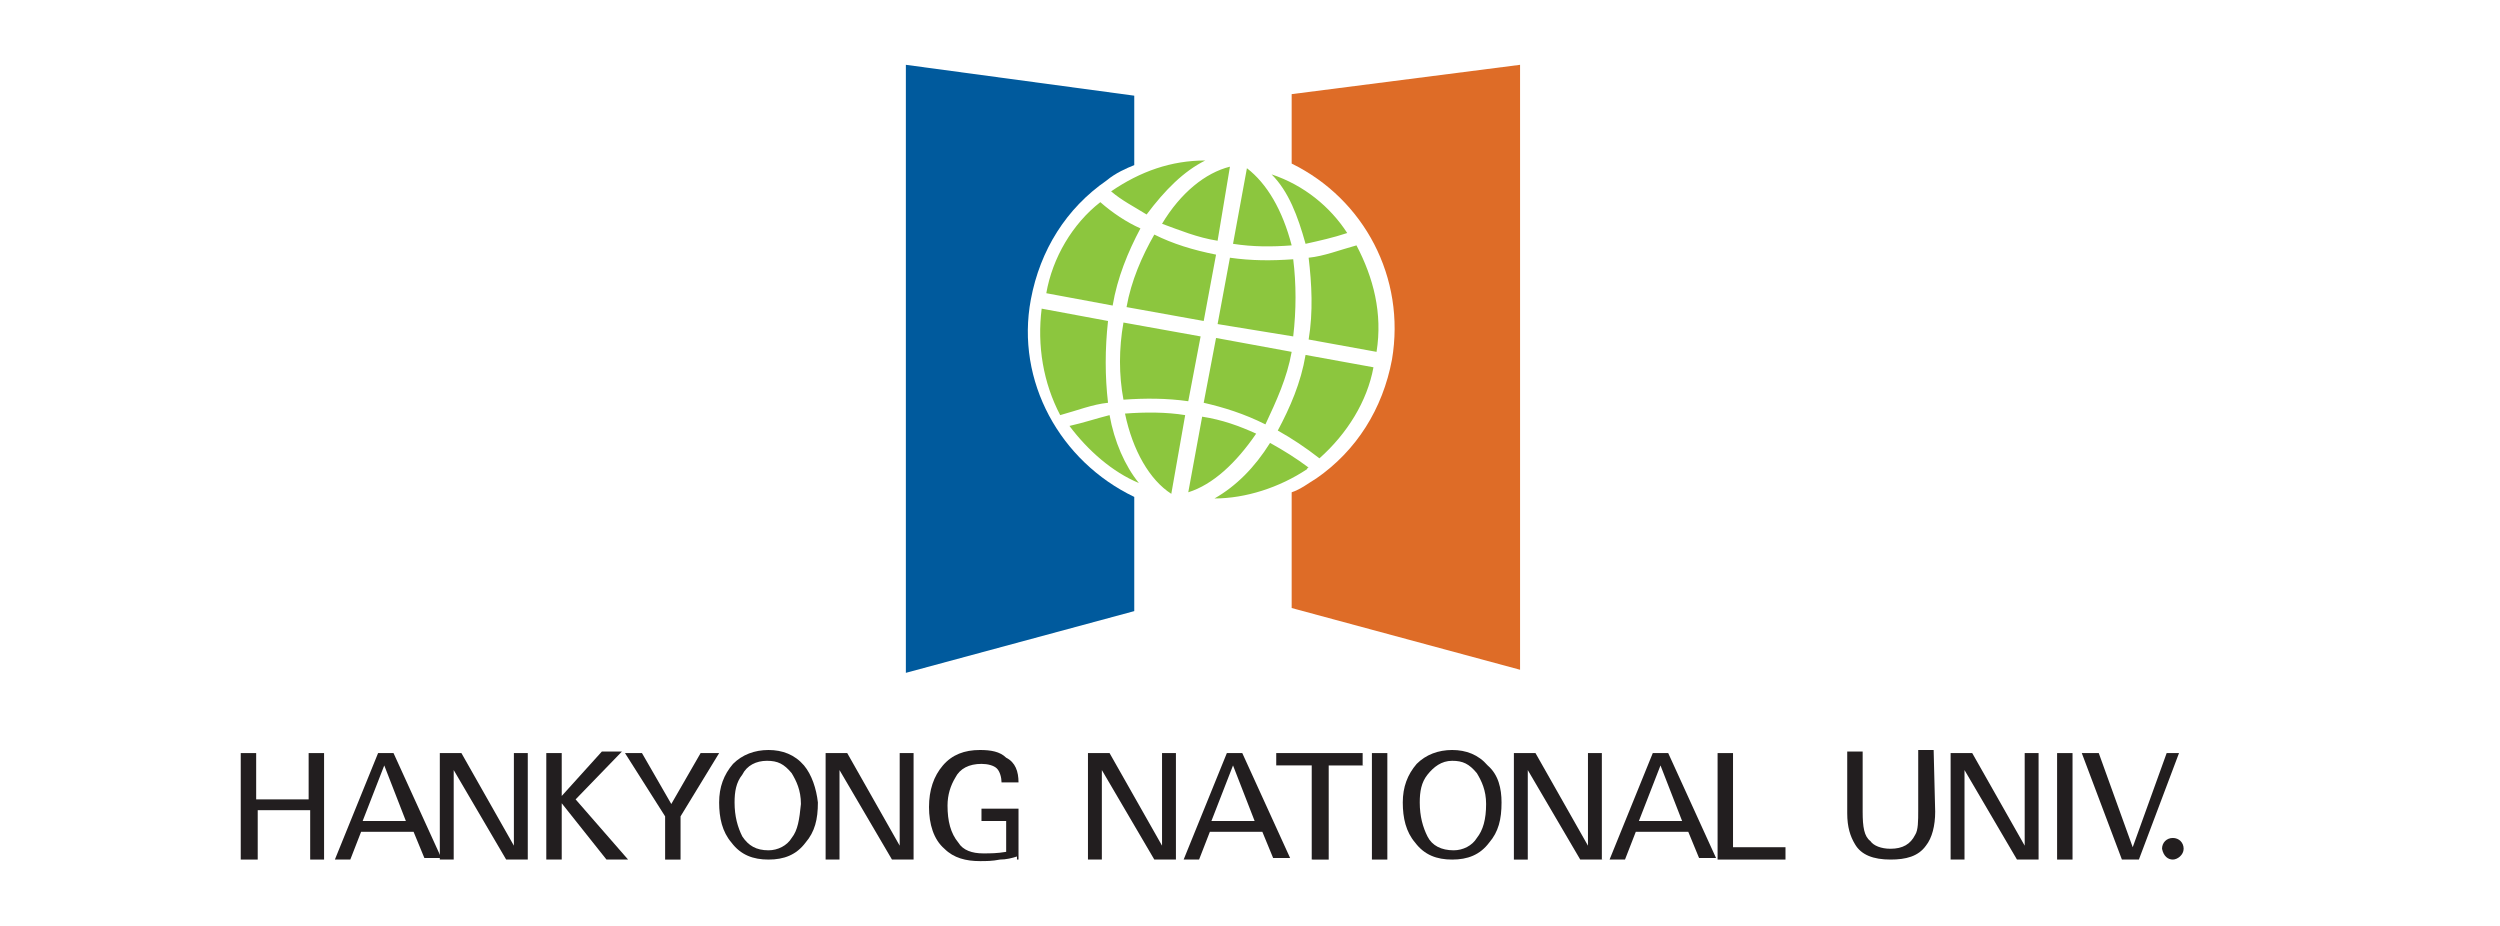 <?xml version="1.0" encoding="utf-8"?>
<!-- Generator: Adobe Illustrator 26.3.1, SVG Export Plug-In . SVG Version: 6.00 Build 0)  -->
<svg version="1.1" id="레이어_1" xmlns="http://www.w3.org/2000/svg" xmlns:xlink="http://www.w3.org/1999/xlink" x="0px"
	 y="0px" viewBox="0 0 162 60" style="enable-background:new 0 0 162 60;" xml:space="preserve">
<style type="text/css">
	.st0{fill-rule:evenodd;clip-rule:evenodd;fill:#8CC63E;}
	.st1{fill:#DE6C27;}
	.st2{fill:#005A9D;}
	.st3{fill:#221E1F;}
</style>
<g>
	<g>
		<path class="st0" d="M89.2,22.8L84.8,22c0.3-1.8,0.2-3.6,0-5.3c1-0.1,2-0.5,3.1-0.8C89,18,89.6,20.3,89.2,22.8z M72.8,20.9l5,0.9
			L77,26c-1.4-0.2-2.8-0.2-4.2-0.1C72.5,24.3,72.5,22.6,72.8,20.9z M83.7,15.9c-1.3,0.1-2.5,0.1-3.8-0.1l0.9-4.9
			C82.1,11.9,83.1,13.6,83.7,15.9z M79.7,10.8l-0.8,4.8c-1.3-0.2-2.5-0.7-3.6-1.1C76.5,12.5,78.1,11.2,79.7,10.8z M78.8,16.5
			L78,20.8l-5-0.9c0.3-1.7,1-3.3,1.8-4.7C76,15.8,77.3,16.2,78.8,16.5z M76.8,26.9L75.9,32c-1.4-0.9-2.5-2.8-3-5.2
			C74.2,26.7,75.6,26.7,76.8,26.9z M77.9,27c1.3,0.2,2.4,0.6,3.5,1.1c-1.3,1.9-2.8,3.3-4.4,3.8L77.9,27z M78,26.1l0.8-4.2l4.9,0.9
			c-0.3,1.7-1,3.2-1.7,4.7C80.6,26.8,79.3,26.4,78,26.1z M78.9,21l0.8-4.3c1.4,0.2,2.7,0.2,4.1,0.1c0.2,1.6,0.2,3.3,0,5L78.9,21z
			 M87.3,15.1c-0.9,0.3-1.8,0.5-2.7,0.7c-0.5-1.8-1.1-3.4-2.2-4.5C84.5,12,86.2,13.4,87.3,15.1z M78.1,10.4
			c-1.4,0.7-2.6,1.9-3.8,3.5c-0.8-0.5-1.6-0.9-2.3-1.5l0,0C73.9,11.1,75.9,10.4,78.1,10.4z M71.3,13.1c0.8,0.7,1.7,1.3,2.6,1.7
			c-0.8,1.5-1.5,3.2-1.8,5L67.8,19C68.2,16.7,69.5,14.5,71.3,13.1z M67.5,20l4.3,0.8c-0.2,1.8-0.2,3.6,0,5.3c-1,0.1-2,0.5-3.1,0.8
			C67.6,24.8,67.2,22.4,67.5,20z M69.3,27.6c0.9-0.2,1.8-0.5,2.6-0.7c0.3,1.7,1,3.3,1.9,4.4C72.1,30.6,70.5,29.2,69.3,27.6z
			 M78.7,32.3c1.4-0.8,2.6-2,3.6-3.6c0.9,0.5,1.7,1,2.5,1.6c0,0-0.1,0-0.1,0.1C82.9,31.6,80.7,32.3,78.7,32.3z M85.5,29.7
			c-0.9-0.7-1.8-1.3-2.7-1.8c0.8-1.5,1.5-3.1,1.8-4.9l4.4,0.8C88.6,26,87.3,28.1,85.5,29.7z"/>
		<path class="st1" d="M83.7,6.1v4.5c4.7,2.3,7.4,7.4,6.5,12.7c-0.6,3.2-2.3,5.9-4.9,7.7c-0.5,0.3-1,0.7-1.6,0.9v7.5l14.8,4V4.2
			L83.7,6.1z"/>
		<path class="st2" d="M58.7,4.2v39.4l14.8-4v-7.4c-4.8-2.3-7.7-7.5-6.7-12.8c0.6-3.2,2.3-5.9,4.9-7.7c0.6-0.5,1.3-0.8,1.8-1V6.2
			L58.7,4.2z"/>
	</g>
	<g>
		<g>
			<path class="st3" d="M21.1,55.7h-1v-3.2h-3.4v3.2h-1.1v-6.9h1v3H20v-3h1v6.9H21.1z"/>
			<path class="st3" d="M23.5,53.2l1.4-3.6l1.4,3.6H23.5z M25.5,48.8h-1l-2.8,6.9h1l0.7-1.8h3.4l0.7,1.7h1.1L25.5,48.8z"/>
			<path class="st3" d="M34.3,55.7h-1.5l-3.4-5.8v5.8h-0.9v-6.9h1.4l3.4,6v-6h0.9v6.9H34.3z"/>
			<path class="st3" d="M40.7,55.7h-1.4l-3.1-3.9l2.8-3.1h1.3l-3,3.1L40.7,55.7z M36.4,55.7h-1v-6.9h1V55.7z"/>
			<path class="st3" d="M46.6,48.8l-2.5,4.1v2.8h-1v-2.8l-2.6-4.1h1.1l1.9,3.3l1.9-3.3H46.6z"/>
			<path class="st3" d="M59.3,55.7h-1.5l-3.4-5.8v5.8h-0.9v-6.9h1.4l3.4,6v-6h0.9v6.9H59.3z"/>
			<path class="st3" d="M65.9,55.5c-0.3,0.1-0.7,0.2-1.1,0.2c-0.5,0.1-0.9,0.1-1.3,0.1c-0.9,0-1.7-0.2-2.3-0.8c-0.7-0.6-1-1.6-1-2.7
				c0-1.1,0.3-2,0.9-2.7c0.6-0.7,1.4-1,2.4-1c0.7,0,1.3,0.1,1.7,0.5c0.6,0.3,0.8,0.9,0.8,1.6h-1.1c0-0.3-0.1-0.7-0.3-0.9
				c-0.2-0.2-0.6-0.3-1-0.3c-0.8,0-1.4,0.3-1.7,0.9c-0.3,0.5-0.5,1.1-0.5,1.8c0,1,0.2,1.8,0.7,2.4c0.3,0.5,0.9,0.7,1.6,0.7
				c0.5,0,0.9,0,1.5-0.1v-2h-1.6v-0.8H66v3.3H65.9z"/>
			<path class="st3" d="M76.3,55.7h-1.5l-3.4-5.8v5.8h-0.9v-6.9h1.4l3.4,6v-6h0.9v6.9H76.3z"/>
			<path class="st3" d="M78.5,53.2l1.4-3.6l1.4,3.6H78.5z M80.5,48.8h-1l-2.8,6.9h1l0.7-1.8h3.4l0.7,1.7h1.1L80.5,48.8z"/>
			<path class="st3" d="M88.4,49.6h-2.3v6.1H85v-6.1h-2.3v-0.8h5.6v0.8H88.4z"/>
			<path class="st3" d="M89.9,55.7h-1v-6.9h1V55.7z"/>
			<path class="st3" d="M95.7,54.3c-0.3,0.5-0.9,0.8-1.5,0.8c-0.8,0-1.4-0.3-1.7-0.9c-0.3-0.6-0.5-1.3-0.5-2.2
				c0-0.7,0.1-1.3,0.5-1.8s0.9-0.9,1.6-0.9s1.1,0.2,1.6,0.8c0.3,0.5,0.6,1.1,0.6,2C96.3,53.1,96.1,53.8,95.7,54.3z M96.4,49.6
				c-0.6-0.7-1.4-1-2.3-1s-1.7,0.3-2.3,0.9c-0.6,0.7-0.9,1.5-0.9,2.5s0.2,1.9,0.8,2.6c0.6,0.8,1.4,1.1,2.4,1.1s1.8-0.3,2.4-1.1
				c0.6-0.7,0.8-1.5,0.8-2.6C97.3,51.1,97.1,50.2,96.4,49.6z"/>
			<path class="st3" d="M51.3,54.3c-0.3,0.5-0.9,0.8-1.5,0.8c-0.8,0-1.3-0.3-1.7-0.9c-0.3-0.6-0.5-1.3-0.5-2.2
				c0-0.7,0.1-1.3,0.5-1.8c0.3-0.6,0.9-0.9,1.6-0.9c0.7,0,1.1,0.2,1.6,0.8c0.3,0.5,0.6,1.1,0.6,2C51.8,53.1,51.7,53.8,51.3,54.3z
				 M52.1,49.6c-0.6-0.7-1.4-1-2.3-1c-0.9,0-1.7,0.3-2.3,0.9c-0.6,0.7-0.9,1.5-0.9,2.5s0.2,1.9,0.8,2.6c0.6,0.8,1.4,1.1,2.4,1.1
				c1,0,1.8-0.3,2.4-1.1c0.6-0.7,0.8-1.5,0.8-2.6C52.9,51.1,52.6,50.2,52.1,49.6z"/>
			<path class="st3" d="M103.9,55.7h-1.5L99,49.9v5.8h-0.9v-6.9h1.4l3.4,6v-6h0.9v6.9H103.9z"/>
			<path class="st3" d="M106.2,53.2l1.4-3.6l1.4,3.6H106.2z M108.1,48.8h-1l-2.8,6.9h1l0.7-1.8h3.4l0.7,1.7h1.1L108.1,48.8z"/>
			<path class="st3" d="M115.7,55.7h-4.4v-6.9h1v6.1h3.4V55.7z"/>
			<path class="st3" d="M125.4,52.6c0,0.9-0.2,1.7-0.6,2.2c-0.5,0.7-1.3,0.9-2.3,0.9c-1.1,0-1.9-0.3-2.3-1c-0.3-0.5-0.5-1.1-0.5-2
				v-4h1v3.9c0,1,0.1,1.6,0.5,1.9c0.2,0.3,0.7,0.5,1.3,0.5c0.8,0,1.3-0.3,1.6-0.9c0.2-0.3,0.2-0.9,0.2-1.6v-3.9h1L125.4,52.6
				L125.4,52.6z"/>
			<path class="st3" d="M132.2,55.7h-1.5l-3.4-5.8v5.8h-0.9v-6.9h1.4l3.4,6v-6h0.9v6.9H132.2z"/>
			<path class="st3" d="M134.3,55.7h-1v-6.9h1V55.7z"/>
			<path class="st3" d="M141.2,48.8l-2.6,6.9h-1.1l-2.6-6.9h1.1l2.2,6.1l2.2-6.1H141.2z"/>
		</g>
		<path class="st3" d="M140.8,55.7c0.3,0,0.7-0.3,0.7-0.7s-0.3-0.7-0.7-0.7s-0.7,0.3-0.7,0.7C140.2,55.5,140.5,55.7,140.8,55.7z"/>
	</g>
</g>
</svg>
